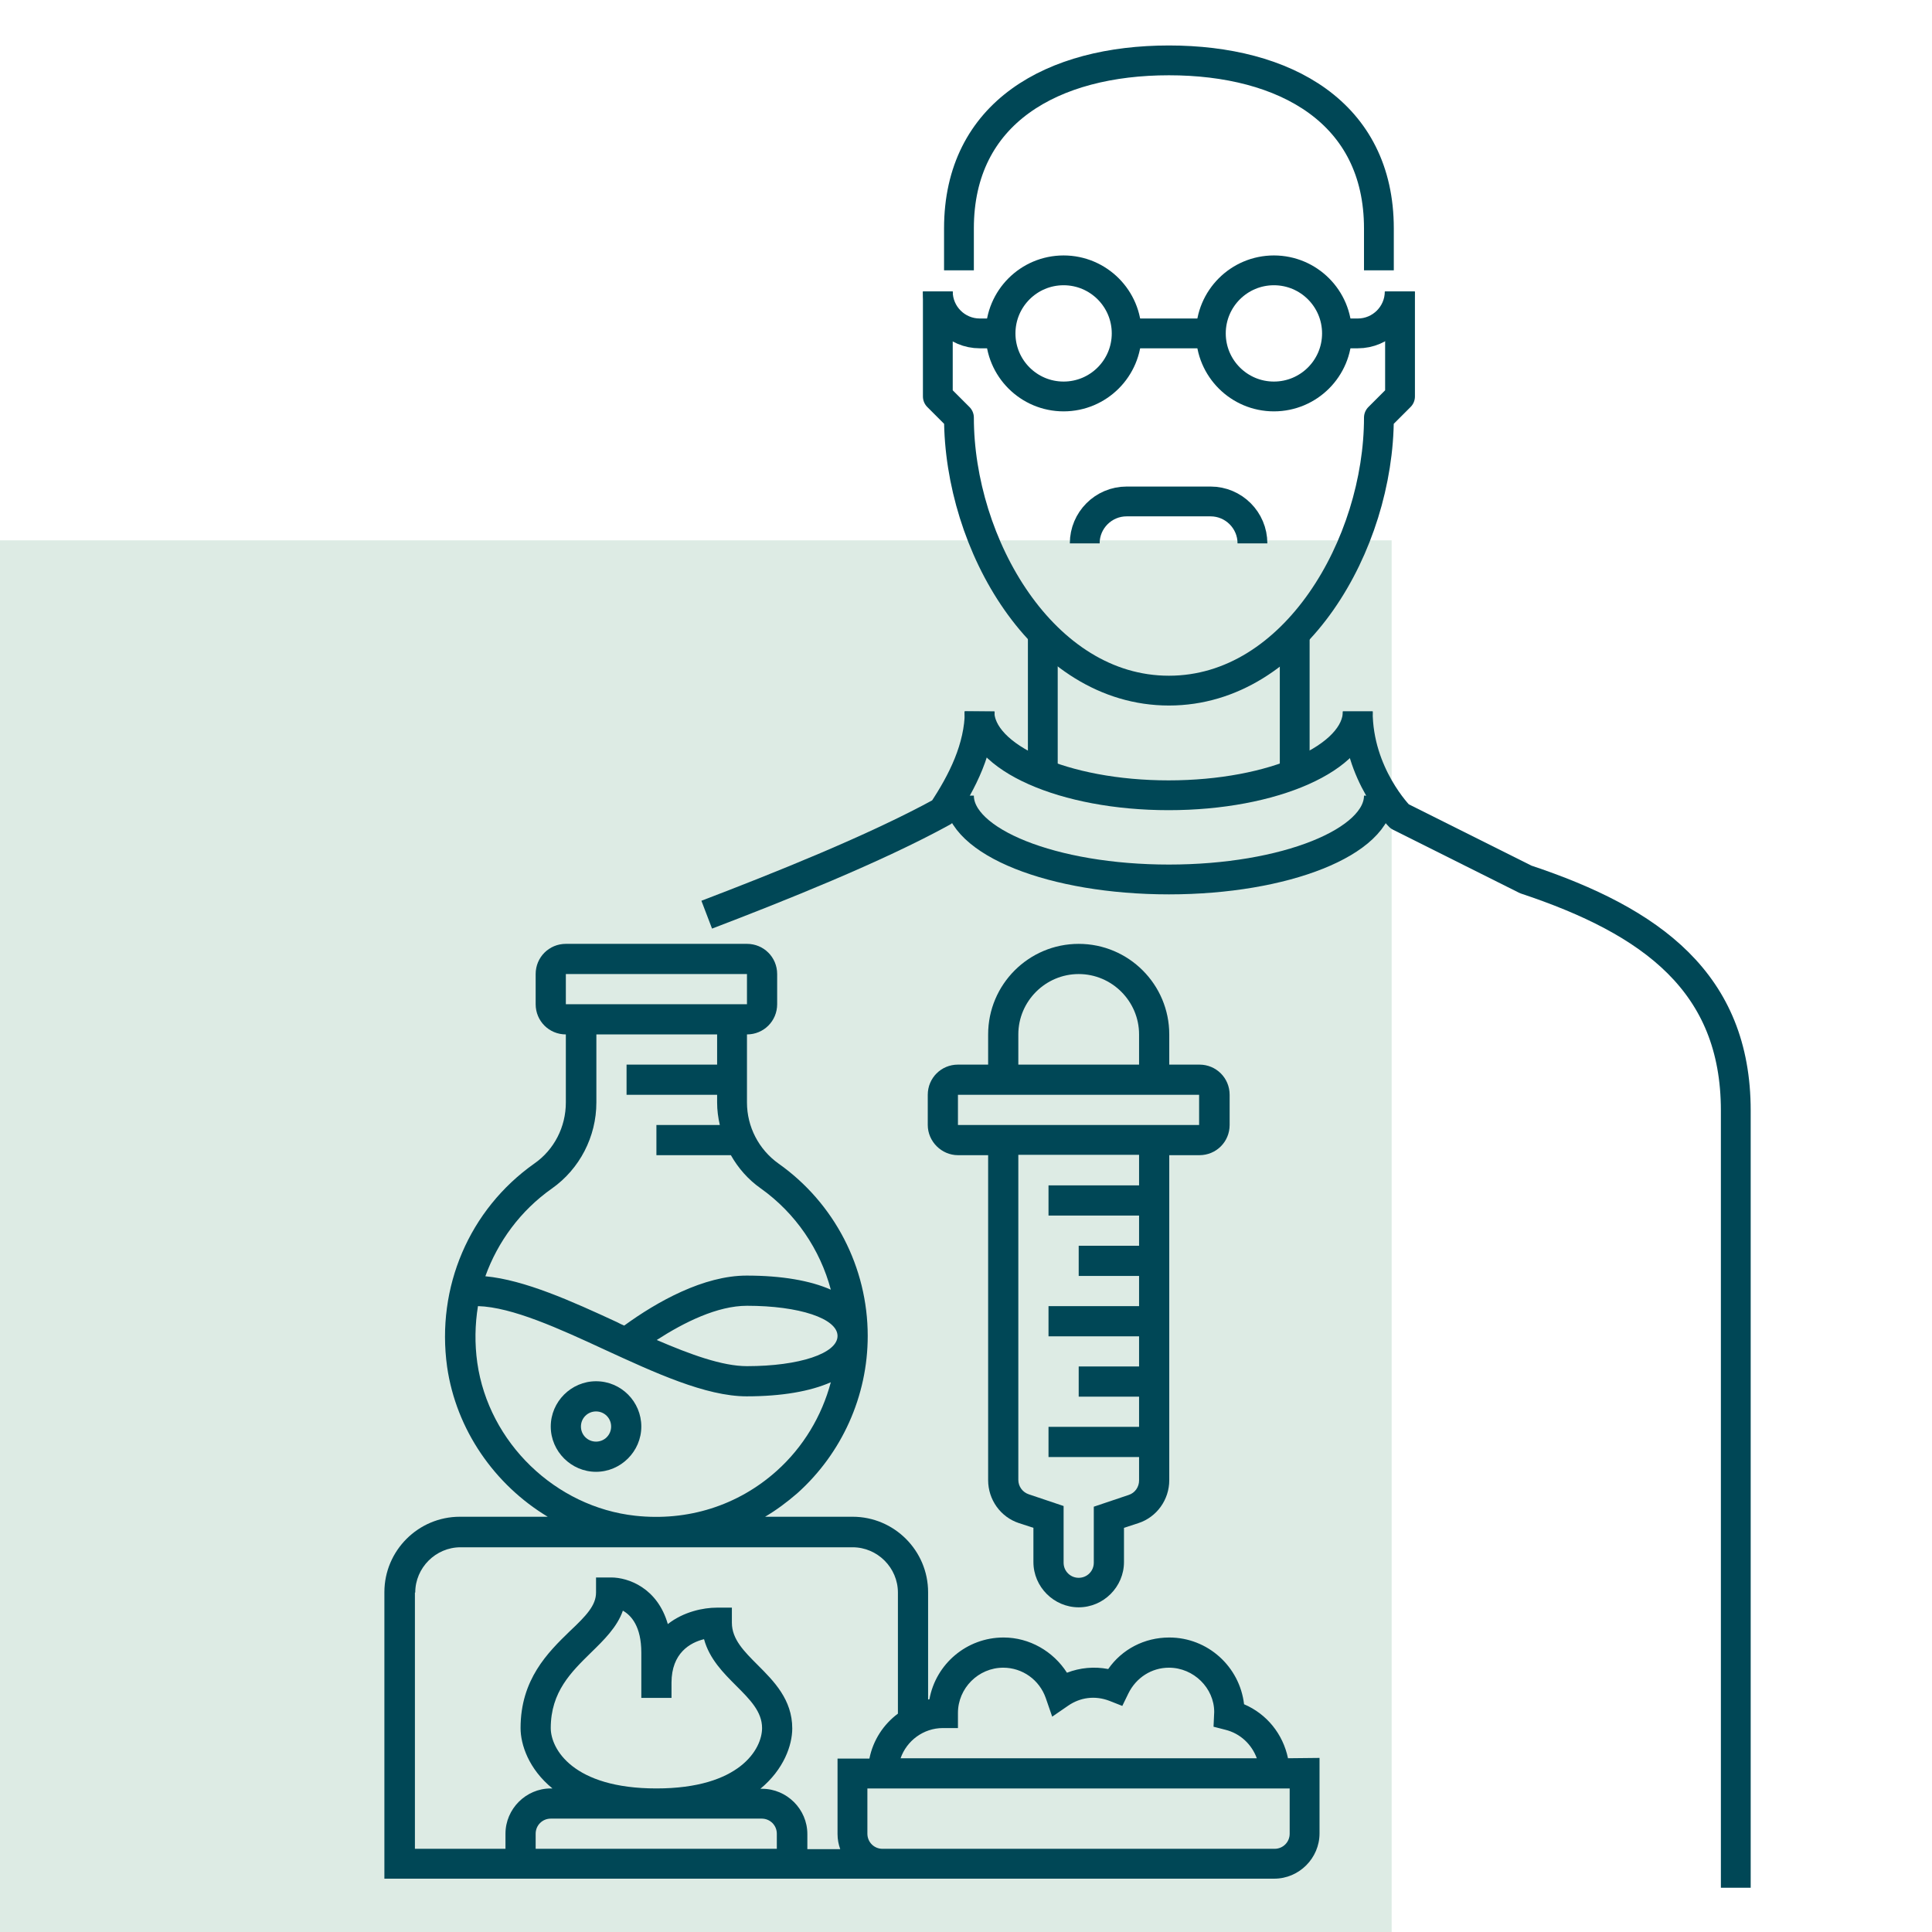 <?xml version="1.0" encoding="utf-8"?>
<!-- Generator: Adobe Illustrator 27.4.1, SVG Export Plug-In . SVG Version: 6.00 Build 0)  -->
<svg version="1.1" id="FUTURO_ICONS" xmlns="http://www.w3.org/2000/svg" xmlns:xlink="http://www.w3.org/1999/xlink" x="0px"
	 y="0px" viewBox="0 0 576 576" style="enable-background:new 0 0 576 576;" xml:space="preserve">
<style type="text/css">
	.st0{fill:#DDEBE4;}
	.st1{fill:none;stroke:#004756;stroke-width:8.886;stroke-linejoin:round;stroke-miterlimit:10;}
	.st2{fill:#004756;}
</style>
<rect y="161.1" class="st0" width="414.9" height="414.9"/>
<g>
	<g>
		<g>
			<g>
				<line class="st1" x1="386" y1="187.1" x2="386" y2="230.9"/>
				<line class="st1" x1="310.9" y1="187.1" x2="310.9" y2="230.9"/>
				<path class="st1" d="M279.6,86.9v31.3l6.3,6.3c0,37.6,25,81.4,62.6,81.4s62.6-43.8,62.6-81.4l6.3-6.3V86.9"/>
				<g>
					<circle class="st1" cx="317.1" cy="99.4" r="18.8"/>
					<circle class="st1" cx="379.8" cy="99.4" r="18.8"/>
					<line class="st1" x1="361" y1="99.4" x2="335.9" y2="99.4"/>
					<path class="st1" d="M298.4,99.4h-6.3c-6.9,0-12.5-5.6-12.5-12.5"/>
					<path class="st1" d="M398.5,99.4h6.3c6.9,0,12.5-5.6,12.5-12.5"/>
				</g>
				<path class="st1" d="M411.1,80.6V68.1c0-34.6-28-50.1-62.6-50.1s-62.6,15.5-62.6,50.1v12.5"/>
				<path class="st1" d="M323.4,162c0-6.9,5.6-12.5,12.5-12.5h25c6.9,0,12.5,5.6,12.5,12.5"/>
				<path class="st1" d="M404.8,212.1c0,13.8-25.2,25-56.4,25c-31.1,0-56.4-11.2-56.4-25"/>
				<path class="st1" d="M411.1,237.2c0,13.8-28,25-62.6,25s-62.6-11.2-62.6-25"/>
				<path class="st1" d="M292.1,212.1C292,223,287,233,281,242c-20,11-49.1,22.6-70.3,30.7"/>
				<path class="st1" d="M404.8,212.1c0,18.8,12.5,31.3,12.5,31.3l37.6,18.8c37.6,12.5,62.6,30.8,62.6,68.9v231.7"/>
			</g>
		</g>
	</g>
</g>
<g>
	<path class="st2" d="M177.7,411.8c-7.4,0-13.5,6.1-13.5,13.5s6.1,13.5,13.5,13.5s13.5-6.1,13.5-13.5S185.2,411.8,177.7,411.8z
		 M177.7,429.8c-2.5,0-4.5-2-4.5-4.5s2-4.5,4.5-4.5s4.5,2,4.5,4.5S180.2,429.8,177.7,429.8z"/>
	<path class="st2" d="M285.6,344.4h9v96.9c0,5.8,3.7,11,9.2,12.8l4.3,1.4v10.2c0,7.4,6.1,13.5,13.5,13.5s13.5-6.1,13.5-13.5v-10.2
		l4.3-1.4c5.5-1.8,9.2-7,9.2-12.8v-96.9h9c5,0,9-4,9-9v-9c0-5-4-9-9-9h-9v-9c0-14.9-12.1-27-27-27s-27,12.1-27,27v9h-9c-5,0-9,4-9,9
		v9C276.6,340.3,280.7,344.4,285.6,344.4L285.6,344.4z M339.6,353.4h-27v9h27v9h-18v9h18v9h-27v9h27v9h-18v9h18v9h-27v9h27v7
		c0,1.9-1.2,3.7-3.1,4.3l-10.4,3.5v16.7c0,2.5-2,4.5-4.5,4.5s-4.5-2-4.5-4.5V449l-10.4-3.5c-1.8-0.6-3.1-2.3-3.1-4.3v-96.9h36V353.4
		z M303.6,308.4c0-9.9,8.1-18,18-18s18,8.1,18,18v9h-36V308.4z M285.6,326.4h71.9v9h-9h-53.9h-9V326.4z"/>
	<path class="st2" d="M384,524.2c-1.5-7.2-6.3-13.2-13.1-16.1c-1.3-11.2-10.8-19.9-22.3-19.9c-7.4,0-14.1,3.5-18.2,9.4
		c-4.2-0.8-8.4-0.4-12.3,1.1c-4.1-6.4-11.2-10.5-18.9-10.5c-11,0-20.2,7.9-22.1,18.4c-0.1,0-0.2,0.1-0.4,0.1v-32
		c0-12.4-10.1-22.5-22.5-22.5h-26.1c3.4-2,6.6-4.4,9.6-7c13.3-11.9,21-29,21-46.9c0-20.4-9.9-39.6-26.6-51.4
		c-5.9-4.2-9.4-11-9.4-18.2v-20.3c5,0,9-4,9-9v-9c0-5-4-9-9-9h-54c-5,0-9,4-9,9v9c0,5,4,9,9,9v20.3c0,7.3-3.5,14.1-9.4,18.2
		c-19.4,13.7-29.3,36.9-26,60.6c2.7,18.8,14.2,35.2,30,44.7h-26.2c-12.4,0-22.5,10.1-22.5,22.5v85.4H263h4.7h112.2
		c7.4,0,13.5-6.1,13.5-13.5v-22.5L384,524.2L384,524.2z M222.7,407.3c-7.4,0-16.9-3.5-26.9-7.8c8.2-5.3,18.1-10.2,26.9-10.2
		c15.6,0,27,3.8,27,9S238.3,407.3,222.7,407.3z M168.7,290.4h54v9h-54V290.4z M164.6,354.3c8.2-5.8,13.2-15.4,13.2-25.6v-20.3h36v9
		h-27v9h27v2.3c0,2.3,0.3,4.5,0.8,6.7h-18.9v9h22.2c2.2,3.9,5.2,7.3,8.9,9.9c10.4,7.4,17.7,18.2,20.9,30.2
		c-6.1-2.7-14.6-4.2-25.1-4.2c-12.8,0-26.6,7.7-36.5,14.9c-0.7-0.3-1.4-0.6-2.1-1c-13.6-6.3-27.6-12.6-39.3-13.7
		C148.4,370.2,155.2,360.9,164.6,354.3z M142.3,406.3c-0.8-5.7-0.7-11.4,0.2-16.9c10.2,0.3,24.2,6.7,37.8,13
		c14.8,6.8,30.1,13.9,42.3,13.9c10.5,0,19-1.5,25.1-4.2c-2.7,10.1-8.2,19.3-16.1,26.4c-11.6,10.4-26.6,15.1-42.2,13.4
		C165.6,449.3,145.7,430.1,142.3,406.3z M281.1,515.2h4.5v-4.5c0-7.4,6.1-13.5,13.5-13.5c5.7,0,10.8,3.6,12.7,9.1l1.9,5.5l4.8-3.3
		c3.5-2.4,7.9-3.1,12.3-1.4l3.8,1.5l1.8-3.7c2.3-4.7,6.9-7.7,12.1-7.7c7.4,0,13.5,6.1,13.5,13.2l-0.2,4.4l3.5,0.9
		c4.5,1.1,7.9,4.4,9.4,8.5H268.5C270.3,519,275.3,515.2,281.1,515.2L281.1,515.2z M123.8,474.8c0-7.4,6.1-13.5,13.5-13.5h116.9
		c7.4,0,13.5,6.1,13.5,13.5v36.1c-4.3,3.2-7.4,7.9-8.5,13.4h-9.5v22.5c0,1.6,0.3,3.1,0.8,4.5h-9.8v-4.5c0-7.4-6.1-13.5-13.5-13.5
		h-0.5c7-5.8,9.5-13,9.5-18c0-8.6-5.5-14.1-10.3-18.9c-4.1-4.1-7.7-7.7-7.7-12.6v-4.5h-4.5c-4,0-9.9,1.2-14.6,4.9
		c-3.1-10.8-11.8-13.9-16.9-13.9h-4.5v4.5c0,3.8-2.9,6.9-7.8,11.5c-6.6,6.4-14.7,14.4-14.7,28.9c0,4.9,2.4,12.2,9.5,18h-0.5
		c-7.4,0-13.5,6.1-13.5,13.5v4.5h-27v-76.4H123.8z M164.2,515.2c0-10.8,6.1-16.7,12-22.5c3.8-3.7,7.8-7.6,9.5-12.5
		c2.5,1.4,5.5,4.7,5.5,12.5v13.5h9v-4.5c0-8.9,5.6-12,9.7-13c1.6,5.9,5.8,10.1,9.6,13.9c4.1,4.1,7.7,7.7,7.7,12.6
		c0,6.2-6.6,18-31.5,18S164.2,521.4,164.2,515.2z M231.7,551.2h-72v-4.5c0-2.5,2-4.5,4.5-4.5h62.9c2.5,0,4.5,2,4.5,4.5v4.5H231.7z
		 M384.5,546.7c0,2.5-2,4.5-4.5,4.5H267.8h-4.7c-2.5,0-4.5-2-4.5-4.5v-13.5h125.9V546.7z"/>
</g>
</svg>
